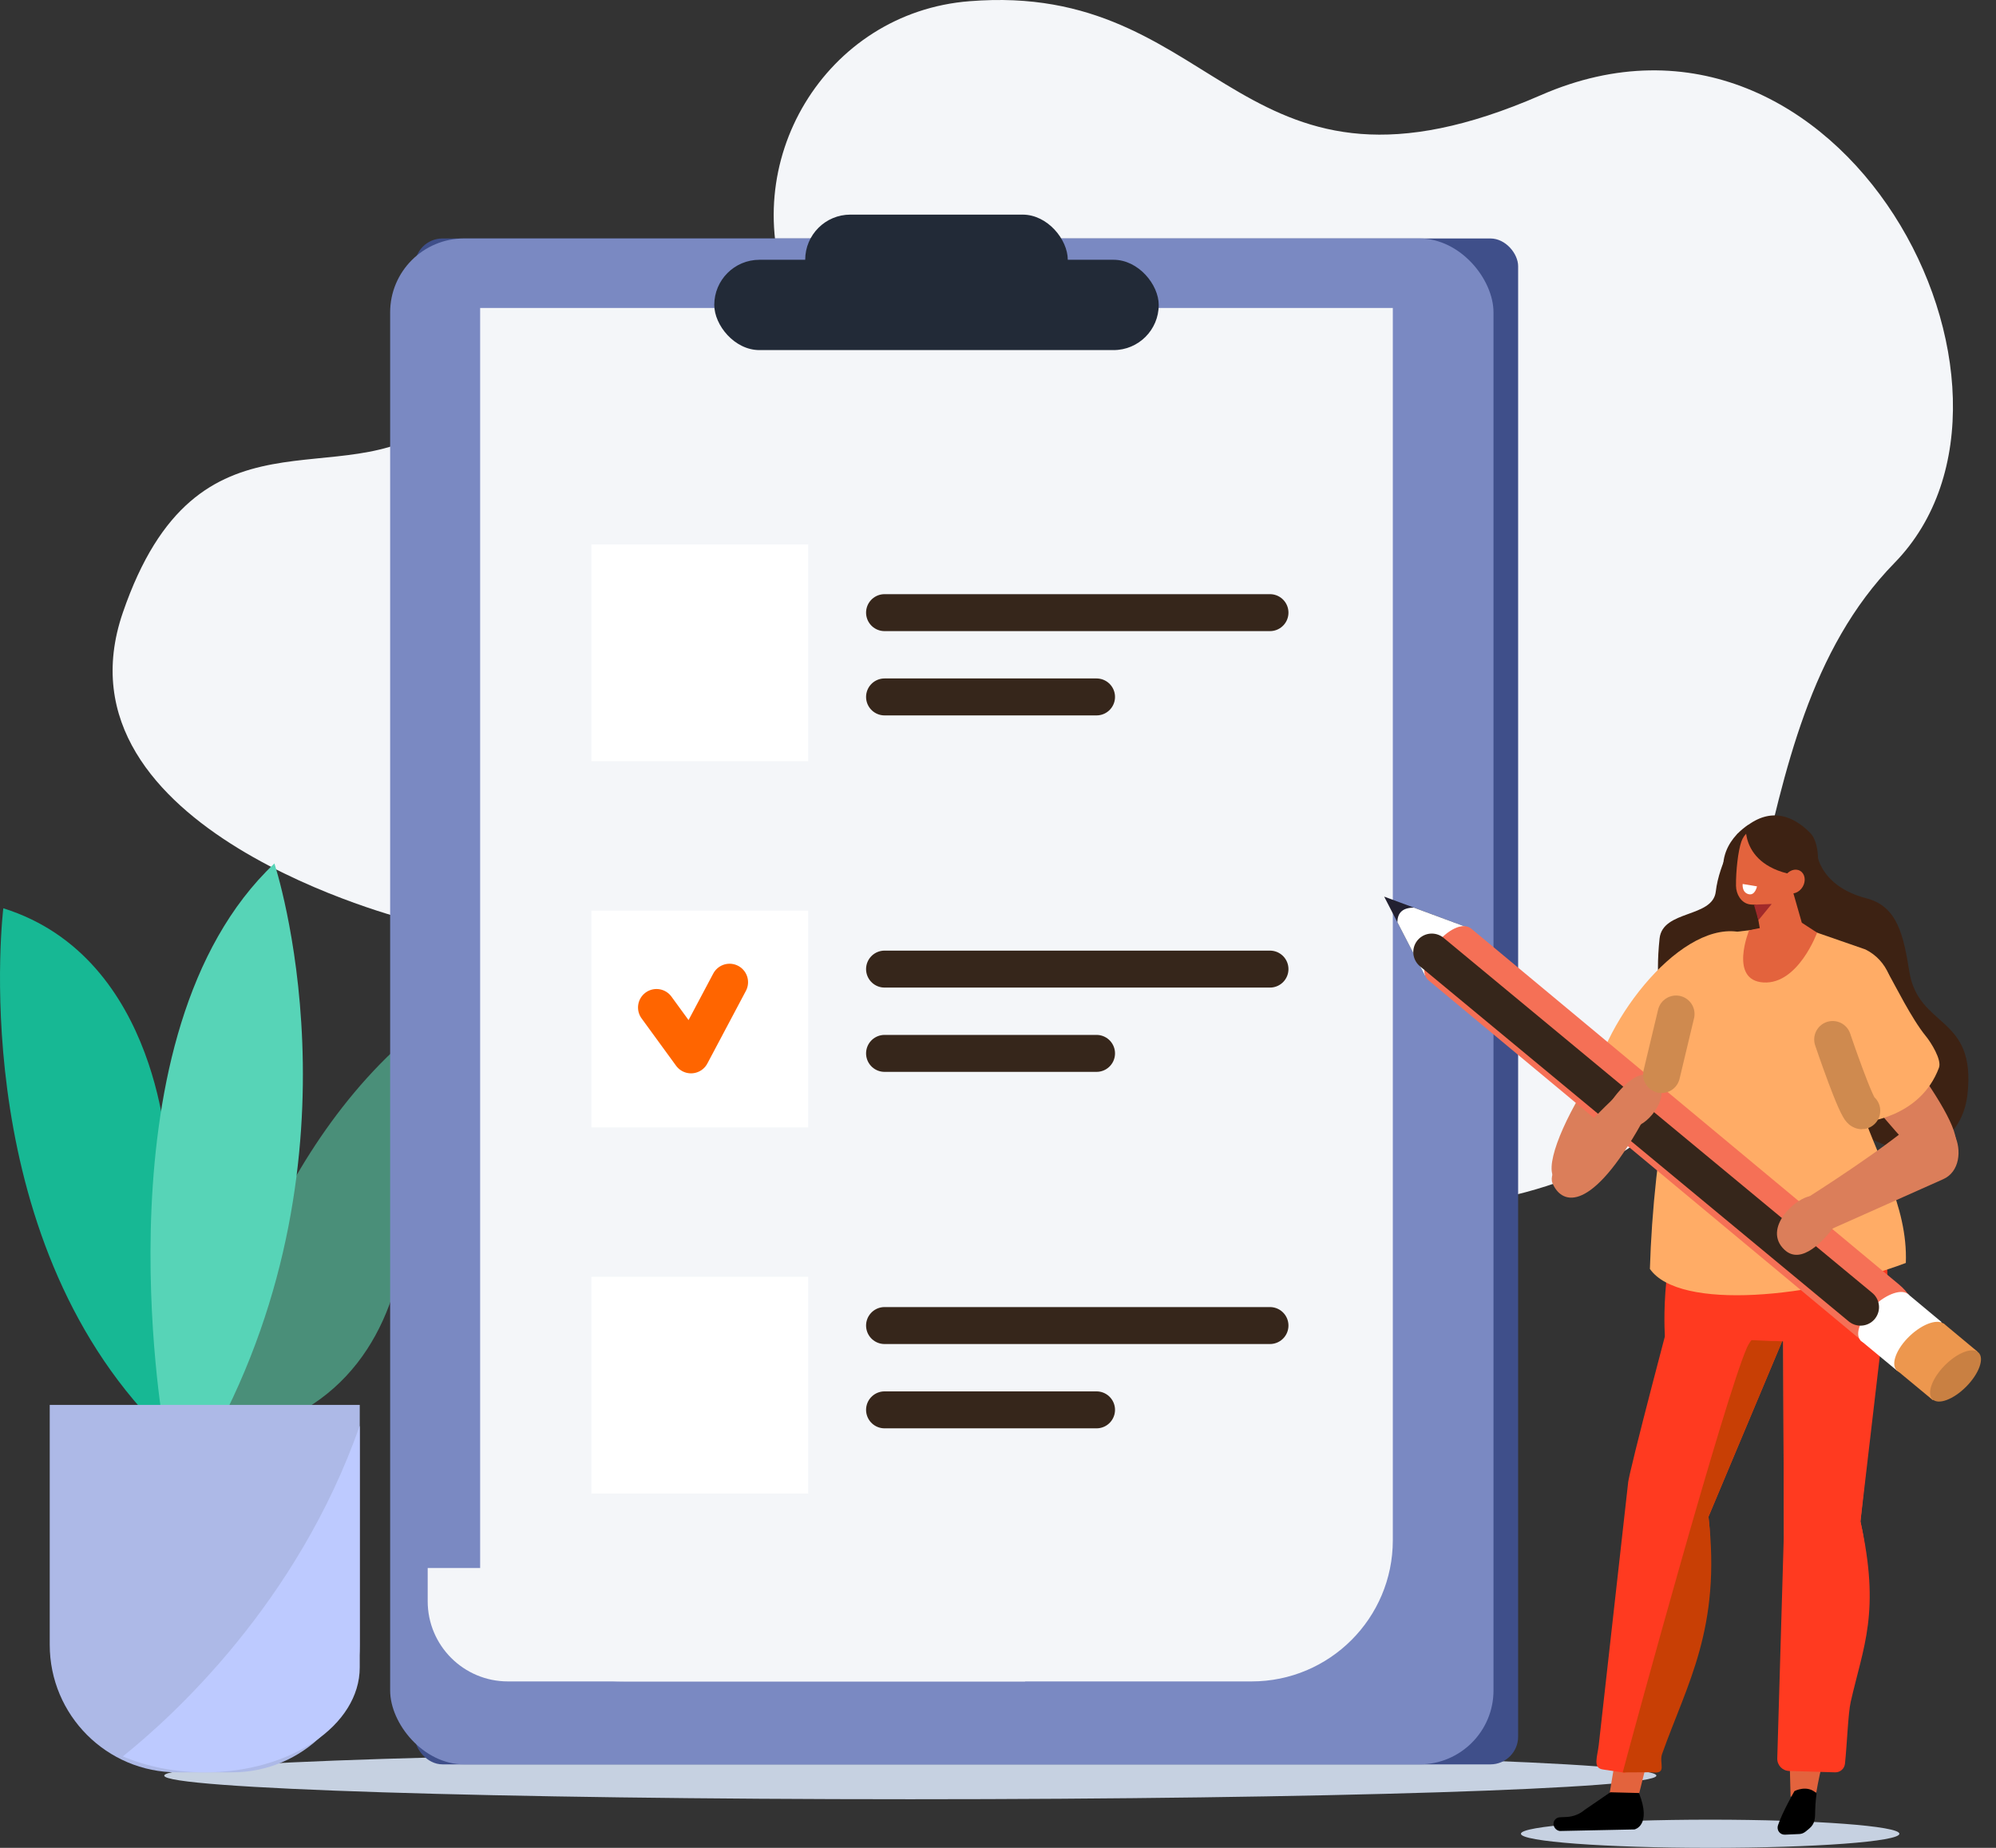 <?xml version="1.0" encoding="UTF-8"?>
<svg width="216px" height="200px" viewBox="0 0 216 200" version="1.1" xmlns="http://www.w3.org/2000/svg" xmlns:xlink="http://www.w3.org/1999/xlink">
    <rect x="0" y="0" width="216" height="200" fill="#333333" stroke="none"/>
    <title>Oval 3</title>
    <g id="Claim-page" stroke="none" stroke-width="1" fill="none" fill-rule="evenodd">
        <g id="Main-page" transform="translate(-352, -261)">
            <g id="Log-in" transform="translate(240, 215)">
                <g id="New-claim" transform="translate(112, 46)">
                    <path d="M44.311,99.603 C44.311,99.603 5.186,89.911 13.292,66.308 C21.399,42.702 36.949,53.961 47.376,45.732 C57.804,37.503 44.311,99.604 44.311,99.604 L44.311,99.603 Z" id="Path" fill="#F4F6F9" fill-rule="nonzero"></path>
                    <path d="M85.497,32.171 C79.528,17.662 89.312,1.324 104.954,0.128 C105.351,0.098 105.754,0.072 106.165,0.05 C132.42,-1.286 134.218,24.494 166.77,10.289 C199.322,-3.916 223.302,42.217 205.013,60.929 C186.724,79.641 193.984,113.908 175.224,124.924 C156.464,135.94 116.81,133.1 111.271,106.144 C107.155,86.109 92.666,49.597 85.497,32.169 L85.497,32.171 Z" id="Path" fill="#F4F6F9"></path>
                    <path d="M22.231,153.584 C22.231,153.584 26.315,129.069 42.639,113.681 C42.639,113.681 51.284,146.141 29.245,154.307 C27.651,154.898 22.231,153.584 22.231,153.584 Z" id="Path" fill="#4A8F79" fill-rule="nonzero"></path>
                    <path d="M179.25,192.182 C179.25,193.593 143.102,194.738 98.511,194.738 C53.92,194.738 17.772,193.593 17.772,192.182 C17.772,190.77 53.92,189.625 98.511,189.625 C143.102,189.625 179.25,190.77 179.25,192.182 Z" id="Path" fill="#C6D1E1" fill-rule="nonzero"></path>
                    <rect id="Rectangle" fill="#3F4F8A" fill-rule="nonzero" x="44.886" y="25.81" width="119.401" height="165.155" rx="3"></rect>
                    <rect id="Rectangle" fill="#7A89C2" fill-rule="nonzero" x="42.22" y="25.81" width="119.401" height="165.155" rx="8"></rect>
                    <path d="M135.443,181.986 L67.618,181.986 C58.971,181.986 51.959,178.637 51.959,169.988 L51.959,33.331 L150.726,33.331 L150.726,166.703 C150.726,175.144 143.883,181.986 135.443,181.986 L135.443,181.986 Z" id="Path" fill="#F4F6F9" fill-rule="nonzero"></path>
                    <rect id="Rectangle" fill="#222A37" fill-rule="nonzero" x="87.136" y="23.229" width="28.415" height="9.775" rx="4.888"></rect>
                    <rect id="Rectangle" fill="#222A37" fill-rule="nonzero" x="77.296" y="28.117" width="48.097" height="9.775" rx="4.888"></rect>
                    <path d="M18.109,125.517 C18.109,125.517 17.472,103.678 0.359,98.305 C0.359,98.305 -3.812,132.181 16.287,153.584 L20.449,155.659 L18.111,125.517 L18.109,125.517 Z" id="Path" fill="#17B894" fill-rule="nonzero"></path>
                    <path d="M17.684,154.307 C17.684,154.307 10.243,111.836 29.695,93.455 C29.695,93.455 39.976,124.496 22.99,155.659 L17.684,154.307 Z" id="Path" fill="#57D4B7" fill-rule="nonzero"></path>
                    <path d="M25.125,191.827 L19.187,191.827 C11.563,191.827 5.382,185.646 5.382,178.022 L5.382,152.057 L38.932,152.057 L38.932,178.022 C38.932,185.646 32.751,191.827 25.127,191.827 L25.125,191.827 Z" id="Path" fill="#ADB9E7" fill-rule="nonzero"></path>
                    <path d="M38.93,180.467 L38.93,154.309 C32.189,173.522 18.671,185.796 13.292,190.101 C15.866,191.19 18.897,191.829 22.155,191.829 L22.155,191.829 C31.42,191.829 38.93,186.742 38.93,180.467 Z" id="Path" fill="#BDCAFF" fill-rule="nonzero"></path>
                    <rect id="Rectangle" fill="#FFFFFF" fill-rule="nonzero" x="64" y="58.927" width="23.462" height="23.462"></rect>
                    <rect id="Rectangle" fill="#FFFFFF" fill-rule="nonzero" x="64" y="98.562" width="23.462" height="23.462"></rect>
                    <rect id="Rectangle" fill="#FFFFFF" fill-rule="nonzero" x="64" y="138.196" width="23.462" height="23.462"></rect>
                    <line x1="95.723" y1="66.308" x2="137.432" y2="66.308" id="Path" stroke="#36261B" stroke-width="4" stroke-linecap="round" stroke-linejoin="round"></line>
                    <line x1="95.723" y1="75.431" x2="118.663" y2="75.431" id="Path" stroke="#36261B" stroke-width="4" stroke-linecap="round" stroke-linejoin="round"></line>
                    <line x1="95.723" y1="104.889" x2="137.432" y2="104.889" id="Path" stroke="#36261B" stroke-width="4" stroke-linecap="round" stroke-linejoin="round"></line>
                    <line x1="95.723" y1="114.012" x2="118.663" y2="114.012" id="Path" stroke="#36261B" stroke-width="4" stroke-linecap="round" stroke-linejoin="round"></line>
                    <line x1="95.723" y1="143.469" x2="137.432" y2="143.469" id="Path" stroke="#36261B" stroke-width="4" stroke-linecap="round" stroke-linejoin="round"></line>
                    <line x1="95.723" y1="152.594" x2="118.663" y2="152.594" id="Path" stroke="#36261B" stroke-width="4" stroke-linecap="round" stroke-linejoin="round"></line>
                    <polyline id="Path" stroke="#FF6500" stroke-width="4" stroke-linecap="round" stroke-linejoin="round" points="71.044 109.044 74.78 114.172 78.952 106.308"></polyline>
                    <path d="M110.932,181.986 L54.963,181.986 C50.169,181.986 46.283,178.1 46.283,173.306 L46.283,169.71 L110.932,169.71 L110.932,181.986 Z" id="Path" fill="#F4F6F9" fill-rule="nonzero"></path>
                    <g id="Group" transform="translate(149.79, 88.255)">
                        <path d="M34.949,17.497 C28.173,17.15 17.007,35.04 18.207,38.865 C18.439,39.608 21.561,36.149 22.127,35.457 C26.183,30.513 31.597,26.219 31.597,26.219 L34.949,17.497 Z" id="Path" fill="#DB7E5A"></path>
                        <ellipse id="Oval" fill="#C6D1E1" fill-rule="nonzero" cx="35.277" cy="110.22" rx="20.48" ry="1.525"></ellipse>
                        <polygon id="Path" fill="#E3633D" points="27.243 107.269 24.305 106.409 25.01 102.156 28.5 102.205"></polygon>
                        <path d="M38.097,41.903 C31.491,48.988 31.643,51.588 31.643,51.588 C31.643,51.588 26.366,71.432 26.389,72.319 L23.225,100.582 C23.075,101.915 22.539,103.118 23.691,103.266 L26.07,103.622 C28.7,95.266 36.586,88.975 35.096,75.905 L43.675,55.464 C53.582,40.274 38.097,41.902 38.097,41.902 L38.097,41.903 Z" id="Path" fill="#FF3A20"></path>
                        <path d="M24.473,105.731 L21.679,107.646 C21.146,108.101 20.467,108.366 19.749,108.401 L19.016,108.437 C18.689,108.454 18.418,108.674 18.345,108.984 L18.345,108.984 C18.245,109.411 18.546,109.846 18.993,109.92 L27.086,109.752 C27.086,109.752 28.979,109.368 27.574,105.81 L24.473,105.729 L24.473,105.731 Z" id="Path" fill="#000000"></path>
                        <path d="M25.813,103.582 L28.895,103.564 C30.715,103.825 29.71,102.61 30.078,101.578 C32.786,93.952 36.478,88.006 35.097,75.905 L43.677,55.464 L43.677,55.464 C41.873,55.018 40.008,55.914 39.265,57.588 C36.867,62.99 27.091,98.737 25.814,103.581 L25.813,103.582 Z" id="Path" fill="#C83F05"></path>
                        <path d="M43.136,44.488 L43.255,77.701 L43.98,106.207 L46.769,105.735 C48.428,95.673 54.254,88.598 51.54,76.416 L53.92,53.746 L48.382,45.585 L43.135,44.488 L43.136,44.488 Z" id="Path" fill="#E3633D"></path>
                        <path d="M43.136,44.488 L43.255,77.701 L42.54,102.063 C42.519,102.793 43.094,103.403 43.823,103.424 L48.798,103.571 C49.344,103.587 49.808,103.182 49.866,102.64 C50.093,100.5 50.205,97.197 50.484,95.962 C51.848,89.921 53.731,86.249 51.541,76.414 L54.243,53.334 L48.383,45.583 L43.136,44.486 L43.136,44.488 Z" id="Path" fill="#FF3A20"></path>
                        <path d="M49.734,37.692 L33.964,38.35 C29.603,46.363 30.382,56.362 30.382,56.362 L41.995,56.893 C47.367,56.782 53.719,60.948 54.388,52.097 C55.152,41.979 49.734,37.692 49.734,37.692 Z" id="Path" fill="#FF3A20"></path>
                        <path d="M44.402,105.599 C44.402,105.599 43.085,107.884 42.614,109.31 C42.533,109.554 42.576,109.818 42.726,110.017 C42.876,110.216 43.115,110.328 43.37,110.318 C43.916,110.294 44.538,110.266 44.925,110.249 C45.166,110.238 45.398,110.149 45.588,109.996 C45.701,109.903 45.838,109.791 45.983,109.674 C46.642,109.137 46.632,108.543 46.644,107.707 C46.655,106.842 46.792,105.859 46.792,105.859 C45.794,104.857 44.403,105.602 44.403,105.602 L44.402,105.599 Z" id="Path" fill="#000000"></path>
                        <path d="M46.738,3.516 C46.738,3.516 46.691,7.551 52.223,8.984 C55.554,9.847 56.202,13.015 56.829,16.898 C57.833,23.11 64.114,21.571 63.116,30.25 C62.503,35.571 57.126,39.061 49.594,32.941 C42.062,26.823 27.895,31.408 29.803,13.328 C30.132,10.203 35.555,11.114 35.886,8.241 C36.249,5.091 38.283,1.935 38.283,1.935 L46.738,3.514 L46.738,3.516 Z" id="Path" fill="#3D2213"></path>
                        <path d="M38.214,12.583 C31.633,11.684 23.2,22.972 22.375,30.271 C22.282,31.093 22.343,30.746 22.674,31.609 C26.834,42.468 37.473,21.196 37.473,21.196 L38.216,12.582 L38.214,12.583 Z" id="Path" fill="#FFAC66"></path>
                        <path d="M39.39,1.037 C39.39,1.037 35.045,3.561 37.362,8.32 C39.68,13.081 40.596,9.465 40.596,9.465 C40.596,9.465 41.856,2.813 39.39,1.037 L39.39,1.037 Z" id="Path" fill="#3D2213"></path>
                        <path d="M36.451,12.794 L43.178,11.989 L45.026,12.058 L52.077,14.506 C54.455,15.679 55.587,18.44 54.716,20.944 L51.293,30.777 C53.194,36.87 56.689,42.165 56.452,48.44 C46.546,52.178 31.956,53.672 28.756,49.084 C29.129,36.524 31.709,20.884 36.455,12.792 L36.451,12.794 Z" id="Path" fill="#FFAC66"></path>
                        <path d="M39.853,7.699 C39.853,7.699 40.389,10.737 40.832,13.252 C40.95,13.923 41.42,14.476 42.062,14.702 C42.705,14.927 43.418,14.789 43.93,14.341 C44.098,14.194 44.262,14.051 44.416,13.916 C45.118,13.302 45.402,12.336 45.146,11.438 C44.487,9.139 43.29,4.951 43.29,4.951 L39.855,7.697 L39.855,7.697 L39.853,7.699 Z" id="Path" fill="#E3633D"></path>
                        <path d="M41.346,8.417 C41.346,8.417 43.054,9.004 44.031,8.579 C44.031,8.579 42.581,10.335 41.041,10.116 L41.347,8.417 L41.346,8.417 Z" id="Path" fill="#E3633D"></path>
                        <path d="M44.963,4.012 C45.13,3.124 44.543,2.269 43.655,2.103 C42.706,1.925 41.51,1.702 40.563,1.524 C39.675,1.358 38.955,1.981 38.654,2.832 C38.298,3.837 38.056,6.017 38.074,7.62 C38.084,8.524 38.623,9.457 39.511,9.621 C40.459,9.799 43.469,9.427 44.061,7.783 C44.51,6.531 44.72,5.318 44.963,4.012 L44.963,4.012 Z" id="Path" fill="#E3633D"></path>
                        <path d="M46.838,6.656 C46.838,6.656 47.411,3.211 46.087,1.875 C44.308,0.08 41.876,-0.943 39.138,1.225 C39.138,1.225 38.58,6.567 46.84,6.656 L46.84,6.656 L46.838,6.656 Z" id="Path" fill="#3D2213"></path>
                        <path d="M45.291,7.725 C44.914,8.364 44.179,8.63 43.649,8.317 C43.12,8.004 42.996,7.233 43.374,6.593 C43.751,5.954 44.486,5.689 45.016,6.002 C45.546,6.315 45.668,7.086 45.291,7.725 Z" id="Path" fill="#E3633D"></path>
                        <polygon id="Path" fill="#A12A2A" points="40.016 9.661 40.497 11.348 41.939 9.585"></polygon>
                        <path d="M38.797,7.422 L40.346,7.679 C40.346,7.679 40.14,8.732 39.41,8.519 C38.68,8.307 38.797,7.422 38.797,7.422 Z" id="Path" fill="#FFFFFF"></path>
                        <path d="M39.494,12.43 C39.494,12.43 37.283,17.842 41.039,18.079 C44.795,18.316 46.851,12.692 46.851,12.692 L44.785,11.348 L39.494,12.43 L39.494,12.43 Z" id="Path" fill="#E3633D" fill-rule="nonzero"></path>
                        <path d="M49.154,18.499 C47.965,23.619 46.514,24.476 57.221,36.266 C57.806,36.91 58.997,34.39 59.857,34.854 C61,35.472 61.704,36.113 61.824,35.757 C62.864,32.66 50.749,18.504 50.749,18.504 L49.154,18.499 Z" id="Path" fill="#DB7E5A"></path>
                        <g transform="translate(-0, 8.789)">
                            <polygon id="Path" fill="#222030" points="4.422 8.565 0 0 9.217 3.413"></polygon>
                            <path d="M4.422,8.565 L1.432,2.773 C1.437,1.746 2.005,1.196 3.219,1.193 L9.219,3.415 L4.423,8.566 L4.422,8.565 Z" id="Path" fill="#FFFFFF"></path>
                            <path d="M56.969,47.749 L56.969,47.749 C55.693,49.283 53.052,49.21 51.1,47.586 L4.807,9.067 C2.855,7.443 7.497,1.863 9.449,3.487 L55.742,42.006 C57.694,43.631 58.246,46.215 56.969,47.749 Z" id="Path" fill="#F57056" fill-rule="nonzero"></path>
                            <path d="M55.327,46.792 C53.892,48.159 52.2,48.716 51.55,48.034 C50.899,47.352 51.536,45.69 52.971,44.321 C54.408,42.954 56.098,42.397 56.749,43.079 C57.399,43.761 56.762,45.423 55.327,46.792 Z" id="Path" fill="#FFFFFF"></path>
                            <polygon id="Path" fill="#FFFFFF" points="51.55 48.032 55.483 51.291 60.323 46.052 56.632 42.977"></polygon>
                            <g transform="translate(54.275, 45.076)">
                                <ellipse id="Oval" fill="#ED974E" fill-rule="nonzero" transform="translate(3.777, 3.713) rotate(-43.61) translate(-3.777, -3.713)" cx="3.777" cy="3.713" rx="3.591" ry="1.707"></ellipse>
                                <polygon id="Path" fill="#ED974E" points="1.174 6.168 5.108 9.427 9.948 4.187 6.256 1.113"></polygon>
                                <ellipse id="Oval" fill="#C98042" fill-rule="nonzero" transform="translate(7.558, 6.806) rotate(-45.3) translate(-7.558, -6.806)" cx="7.558" cy="6.805" rx="3.548" ry="1.633"></ellipse>
                            </g>
                            <line x1="5.151" y1="6" x2="51.55" y2="44.436" id="Path" stroke="#36261B" stroke-width="4" stroke-linecap="round" stroke-linejoin="round"></line>
                        </g>
                        <path d="M25.144,30.334 C25.144,30.334 17.309,37.557 18.205,39.775 C19.101,41.992 22.052,43.231 27.341,34.208 C32.633,25.186 25.144,30.332 25.144,30.332 L25.144,30.334 Z" id="Path" fill="#DB7E5A"></path>
                        <g transform="translate(42.506, 32.774)" fill="#DB7E5A" id="Path">
                            <path d="M2.2,9.289 C2.2,9.289 9.468,4.785 14.121,1.064 C18.964,-2.809 21.558,5.022 17.99,6.6 C16.521,7.25 5.034,12.376 5.034,12.376 L2.2,9.289 L2.2,9.289 Z"></path>
                            <path d="M6.17,9.726 C6.665,10.244 6.704,11.05 6.281,11.62 C5.121,13.182 2.657,15.956 0.825,14.248 C-1.653,11.938 2.085,8.503 3.745,8.424 C4.678,8.38 5.567,9.091 6.17,9.724 L6.17,9.726 Z"></path>
                        </g>
                        <path d="M52.665,15.313 C52.665,15.313 53.409,15.138 54.581,17.148 C55.251,18.298 57.083,22.021 58.617,23.889 C59.18,24.576 60.355,26.452 60.04,27.301 C58.012,32.767 51.93,33.195 51.93,33.195 L44.631,22.046 L52.666,15.311 L52.665,15.313 Z" id="Path" fill="#FFAC66"></path>
                        <path d="M24.508,31.039 C24.508,31.039 27.294,26.733 29.303,28.451 C31.312,30.169 28.605,33.469 27.168,33.658 C25.732,33.848 24.508,31.039 24.508,31.039 L24.508,31.039 Z" id="Path" fill="#DB7E5A"></path>
                        <path d="M51.683,31.963 C51.161,32.021 48.535,24.253 48.535,24.253" id="Path" stroke="#CF8A4F" stroke-width="4" stroke-linecap="round" stroke-linejoin="round"></path>
                        <line x1="30.02" y1="28.045" x2="31.587" y2="21.494" id="Path" stroke="#CF8A4F" stroke-width="4" stroke-linecap="round" stroke-linejoin="round"></line>
                    </g>
                </g>
            </g>
        </g>
    </g>
</svg>
